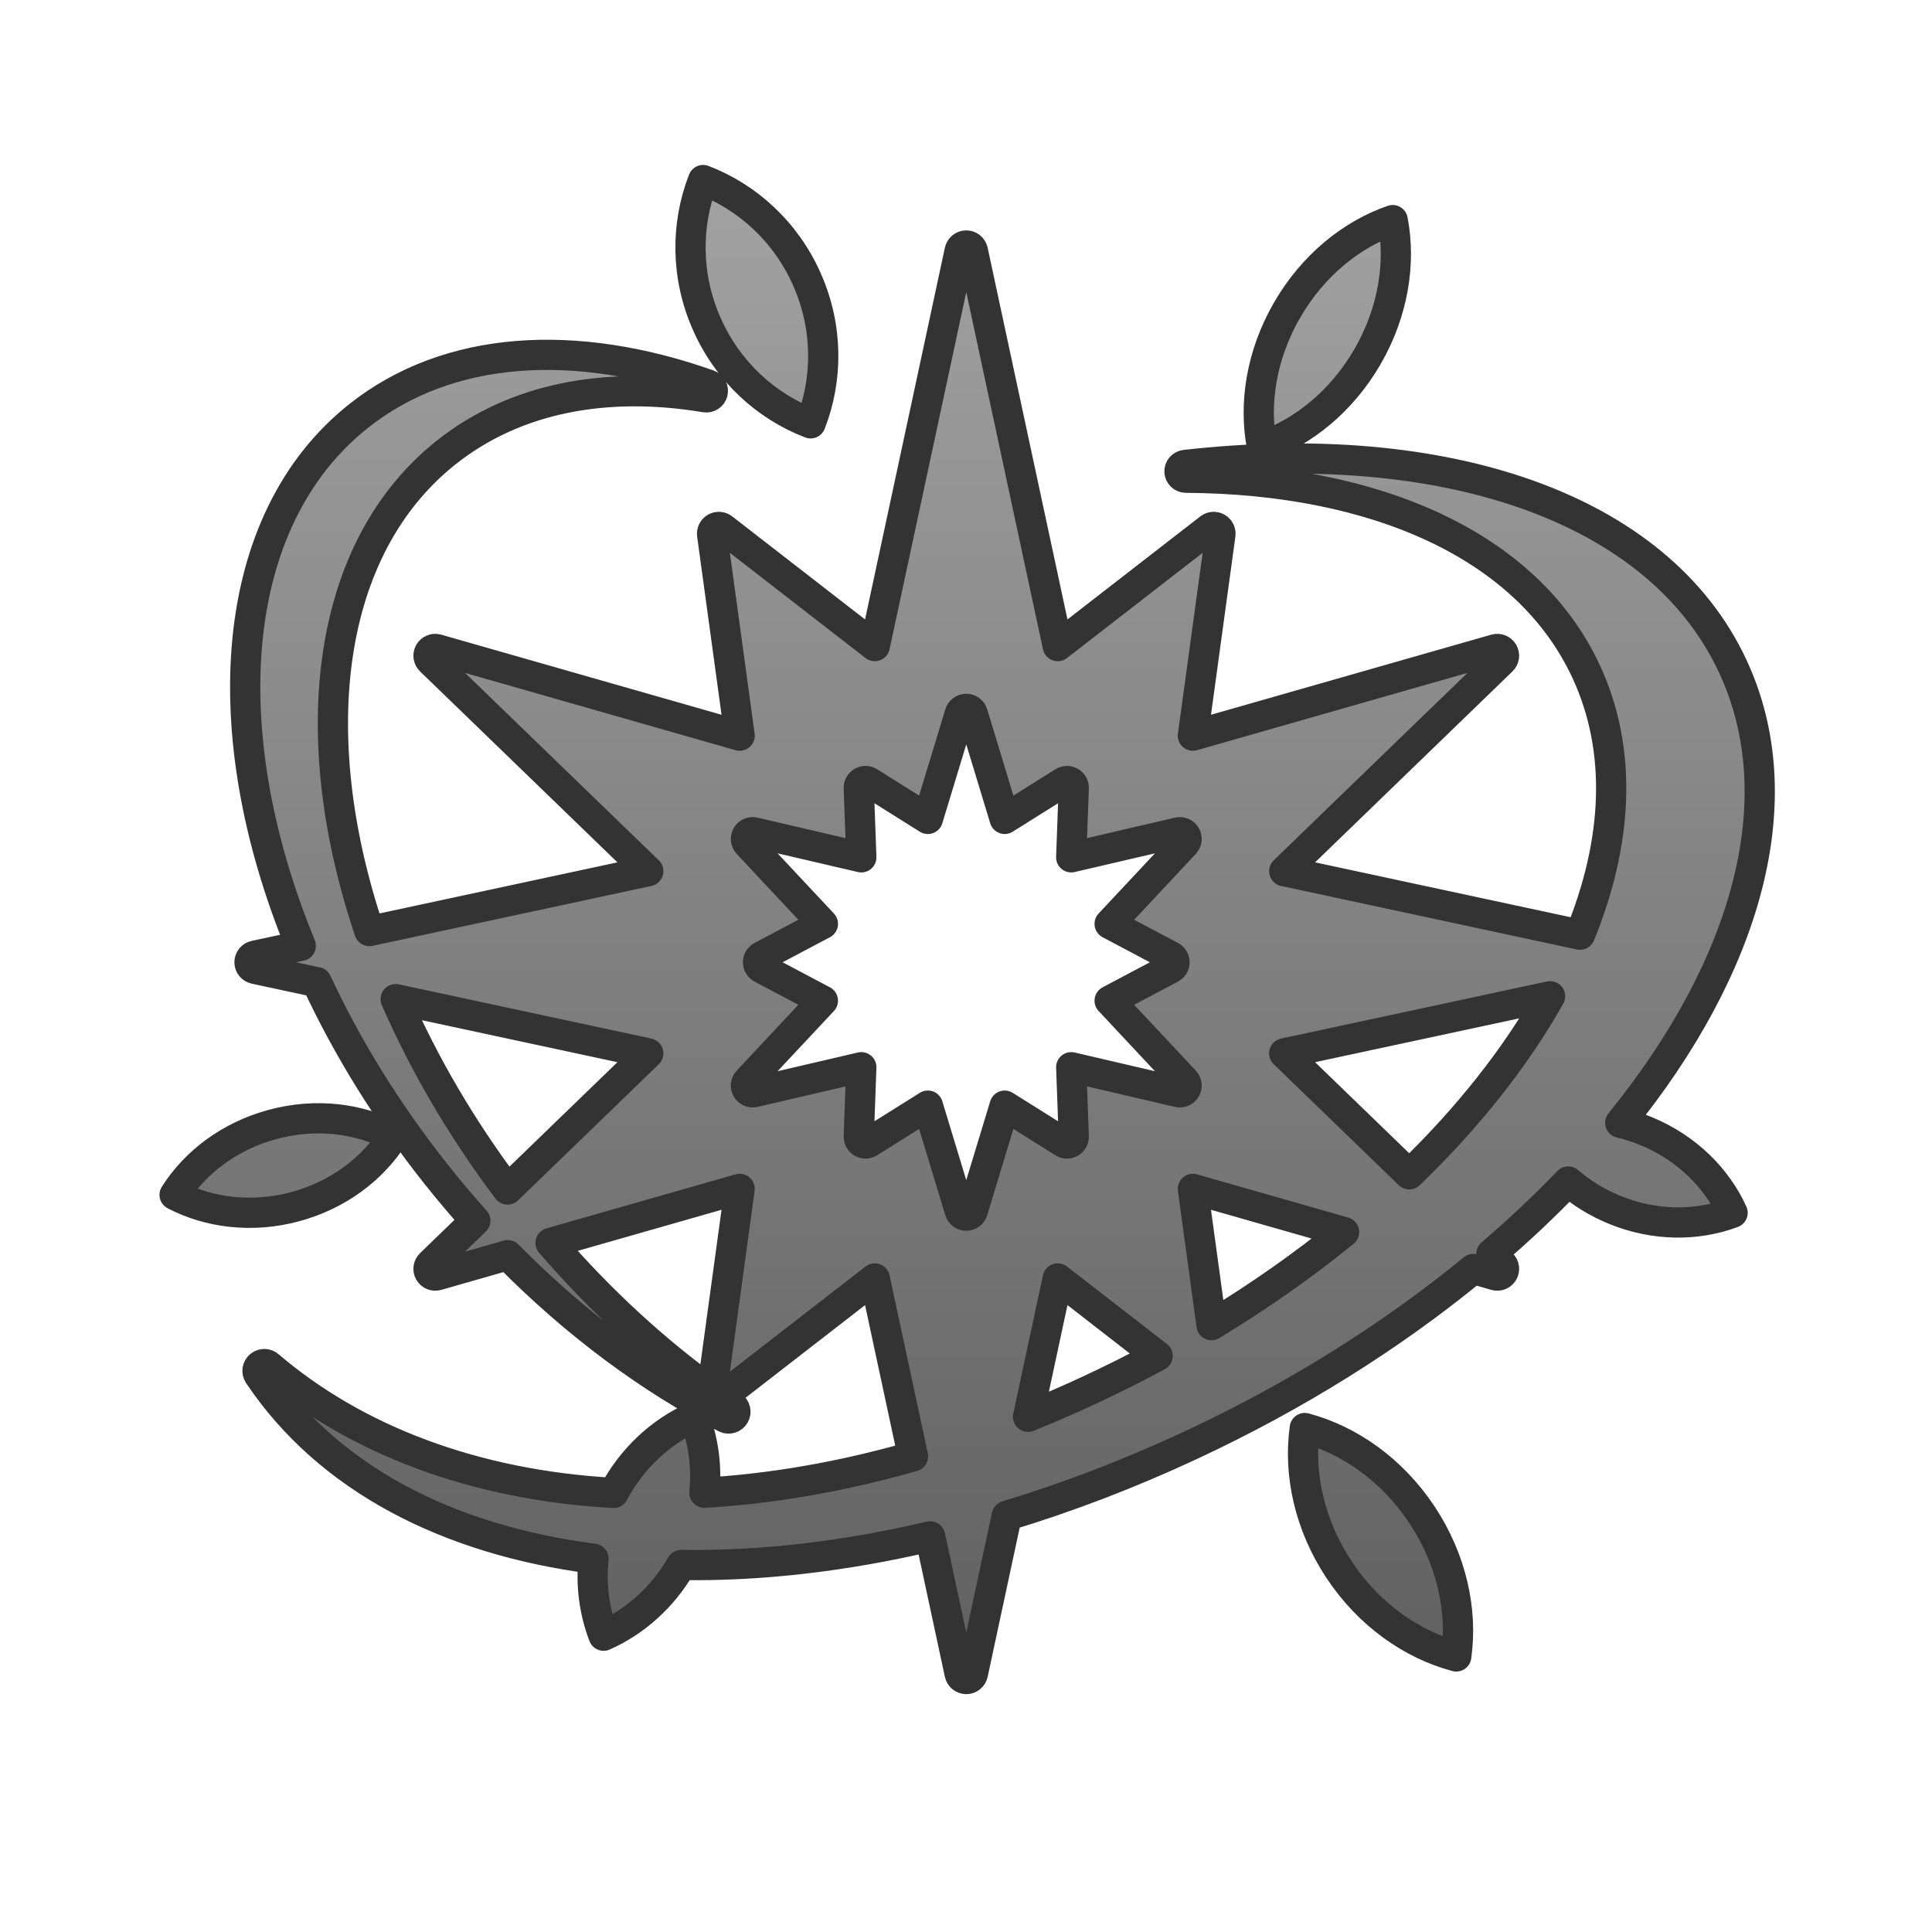 <?xml version="1.0" encoding="UTF-8" standalone="no"?>
<!DOCTYPE svg PUBLIC "-//W3C//DTD SVG 1.1//EN" "http://www.w3.org/Graphics/SVG/1.1/DTD/svg11.dtd">
<svg width="100%" height="100%" viewBox="0 0 256 256" version="1.1" xmlns="http://www.w3.org/2000/svg" xmlns:xlink="http://www.w3.org/1999/xlink" xml:space="preserve" xmlns:serif="http://www.serif.com/" style="fill-rule:evenodd;clip-rule:evenodd;stroke-linecap:round;stroke-linejoin:round;stroke-miterlimit:1.5;">
    <g transform="matrix(0.894,0,0,0.894,13.603,13.074)">
        <path d="M39.531,123.376L80.871,114.499L48.599,83.278C48.269,82.959 48.199,82.457 48.428,82.059C48.658,81.662 49.128,81.472 49.569,81.598C61.066,84.883 94.412,94.412 94.412,94.412C94.412,94.412 91.359,72.109 90.332,64.609C90.277,64.207 90.471,63.811 90.823,63.608C91.175,63.404 91.615,63.434 91.936,63.683L114.442,81.138L127.022,22.553C127.121,22.092 127.529,21.763 128,21.763C128.471,21.763 128.879,22.092 128.978,22.553L141.558,81.138L164.064,63.683C164.385,63.434 164.825,63.404 165.177,63.608C165.529,63.811 165.723,64.207 165.668,64.609C164.641,72.109 161.588,94.412 161.588,94.412C161.588,94.412 194.934,84.883 206.431,81.598C206.872,81.472 207.342,81.662 207.572,82.059C207.801,82.457 207.731,82.959 207.401,83.278L175.129,114.499L218.964,123.912C224.613,110.103 225.29,96.535 219.853,84.862C211.149,66.172 188.64,56.351 160.548,56.181C160.044,56.179 159.629,55.785 159.603,55.282C159.576,54.779 159.946,54.342 160.447,54.287C198.634,49.982 230.548,60.375 241.61,84.128C250.814,103.891 243.649,128.752 224.93,151.79C226.228,152.097 227.524,152.513 228.804,153.043C234.767,155.511 239.233,159.969 241.582,165.131C236.272,167.122 229.962,167.119 223.999,164.651C221.449,163.596 219.174,162.177 217.22,160.494C213.709,164.148 209.909,167.73 205.839,171.211L207.401,172.722C207.731,173.041 207.801,173.543 207.572,173.941C207.342,174.338 206.872,174.528 206.431,174.402L203.149,173.464C191.172,183.294 177.041,192.235 161.233,199.597C152.118,203.842 142.992,207.325 134.003,210.043L128.978,233.447C128.879,233.908 128.471,234.237 128,234.237C127.529,234.237 127.121,233.908 127.022,233.447L122.651,213.093C109.807,216.103 97.365,217.515 85.76,217.33C82.99,222.14 78.888,225.759 74.248,227.814C72.89,224.299 72.351,220.385 72.754,216.408C51.102,213.6 33.412,204.49 23.105,189.103C22.832,188.674 22.92,188.109 23.311,187.784C23.701,187.458 24.273,187.473 24.646,187.818C37.518,198.806 55.141,205.504 75.729,206.652C78.494,201.444 82.79,197.539 87.682,195.372C89.022,198.84 89.565,202.699 89.191,206.623C99.023,206.054 109.382,204.297 120.105,201.235L114.442,174.862L91.936,192.317C91.807,192.416 91.659,192.481 91.506,192.509C92.11,192.935 92.714,193.353 93.319,193.763C93.769,194.051 93.917,194.64 93.658,195.107C93.399,195.574 92.821,195.759 92.339,195.531C81.213,189.807 70.16,181.669 60.039,171.41L49.569,174.402C49.128,174.528 48.658,174.338 48.428,173.941C48.199,173.543 48.269,173.041 48.599,172.722L55.236,166.302C53.276,164.115 51.36,161.847 49.493,159.499C42.18,150.298 36.243,140.635 31.729,130.948L22.553,128.978C22.092,128.879 21.763,128.471 21.763,128C21.763,127.529 22.092,127.121 22.553,127.022L29.364,125.56C16.251,93.715 18.573,62.423 37.912,47.053C51.257,36.447 70.158,35.446 89.809,42.402C90.278,42.572 90.54,43.072 90.413,43.555C90.286,44.038 89.811,44.344 89.319,44.261C74.689,41.818 61.162,44.298 50.912,52.444C33.109,66.593 29.728,94.234 39.531,123.376ZM200.626,230.886C194.011,229.125 187.67,224.681 183.261,218.033C178.851,211.384 177.225,203.814 178.176,197.034C184.791,198.796 191.132,203.239 195.542,209.888C199.951,216.537 201.578,224.107 200.626,230.886ZM137.156,195.363L141.558,174.862L156.363,186.344C153.112,188.098 149.764,189.779 146.33,191.379C143.252,192.812 140.192,194.14 137.156,195.363ZM66.391,169.595L94.412,161.588C94.412,161.588 91.359,183.891 90.332,191.391C90.319,191.487 90.32,191.582 90.334,191.675C81.946,185.624 73.834,178.22 66.391,169.595ZM164.352,181.78L161.588,161.588L183.995,167.991C178.006,172.866 171.434,177.497 164.352,181.78ZM127.043,91.151C127.171,90.729 127.56,90.441 128,90.441C128.44,90.441 128.829,90.729 128.957,91.151C130.579,96.492 133.694,106.75 133.694,106.75C133.694,106.75 139.506,103.105 142.401,101.29C142.714,101.093 143.111,101.086 143.432,101.271C143.753,101.456 143.945,101.804 143.931,102.174C143.807,105.588 143.556,112.444 143.556,112.444C143.556,112.444 153.997,110.013 159.434,108.747C159.863,108.647 160.307,108.839 160.527,109.221C160.747,109.602 160.692,110.083 160.391,110.404C156.576,114.479 149.25,122.306 149.25,122.306C149.25,122.306 155.312,125.517 158.332,127.116C158.659,127.29 158.864,127.63 158.864,128C158.864,128.37 158.659,128.71 158.332,128.884C155.312,130.483 149.25,133.694 149.25,133.694C149.25,133.694 156.576,141.521 160.391,145.596C160.692,145.917 160.747,146.398 160.527,146.779C160.307,147.161 159.863,147.353 159.434,147.253C153.997,145.987 143.556,143.556 143.556,143.556C143.556,143.556 143.807,150.412 143.931,153.826C143.945,154.196 143.753,154.544 143.432,154.729C143.111,154.914 142.714,154.907 142.401,154.71C139.506,152.895 133.694,149.25 133.694,149.25C133.694,149.25 130.579,159.508 128.957,164.849C128.829,165.271 128.44,165.559 128,165.559C127.56,165.559 127.171,165.271 127.043,164.849C125.421,159.508 122.306,149.25 122.306,149.25C122.306,149.25 116.494,152.895 113.599,154.71C113.286,154.907 112.889,154.914 112.568,154.729C112.247,154.544 112.055,154.196 112.069,153.826C112.193,150.412 112.444,143.556 112.444,143.556C112.444,143.556 102.003,145.987 96.566,147.253C96.137,147.353 95.693,147.161 95.473,146.779C95.253,146.398 95.308,145.917 95.609,145.596C99.424,141.521 106.75,133.694 106.75,133.694C106.75,133.694 100.688,130.483 97.668,128.884C97.341,128.71 97.136,128.37 97.136,128C97.136,127.63 97.341,127.29 97.668,127.116C100.688,125.517 106.75,122.306 106.75,122.306C106.75,122.306 99.424,114.479 95.609,110.404C95.308,110.083 95.253,109.602 95.473,109.221C95.693,108.839 96.137,108.647 96.566,108.747C102.003,110.013 112.444,112.444 112.444,112.444C112.444,112.444 112.193,105.588 112.069,102.174C112.055,101.804 112.247,101.456 112.568,101.271C112.889,101.086 113.286,101.093 113.599,101.29C116.494,103.105 122.306,106.75 122.306,106.75C122.306,106.75 125.421,96.492 127.043,91.151ZM43.071,153.787C39.991,158.644 34.868,162.529 28.503,164.235C22.138,165.94 15.759,165.137 10.663,162.47C13.743,157.613 18.866,153.728 25.231,152.023C31.596,150.317 37.975,151.12 43.071,153.787ZM43.429,133.461L80.871,141.501L60.012,161.681C53.136,152.535 47.594,142.991 43.429,133.461ZM175.129,141.501L214.529,133.04C209.465,142.043 202.406,150.991 193.663,159.431L175.129,141.501ZM171.823,51.564C170.593,45.209 171.742,37.931 175.548,31.339C179.355,24.746 185.082,20.112 191.202,18C192.432,24.356 191.283,31.633 187.477,38.226C183.67,44.818 177.943,49.452 171.823,51.564ZM104.927,48.121C98.339,45.595 92.661,40.456 89.534,33.375C86.406,26.293 86.433,18.635 89.003,12.064C95.591,14.591 101.269,19.729 104.396,26.811C107.524,33.893 107.497,41.55 104.927,48.121Z" style="fill:url(#_Linear1);stroke:rgb(51,51,51);stroke-width:4.48px;"/>
    </g>
    <defs>
        <linearGradient id="_Linear1" x1="0" y1="0" x2="1" y2="0" gradientUnits="userSpaceOnUse" gradientTransform="matrix(1.75373e-14,286.406,-270.839,1.65841e-14,128.134,-14.627)"><stop offset="0" style="stop-color:rgb(170,170,170);stop-opacity:1"/><stop offset="1" style="stop-color:rgb(85,85,85);stop-opacity:1"/></linearGradient>
    </defs>
</svg>
